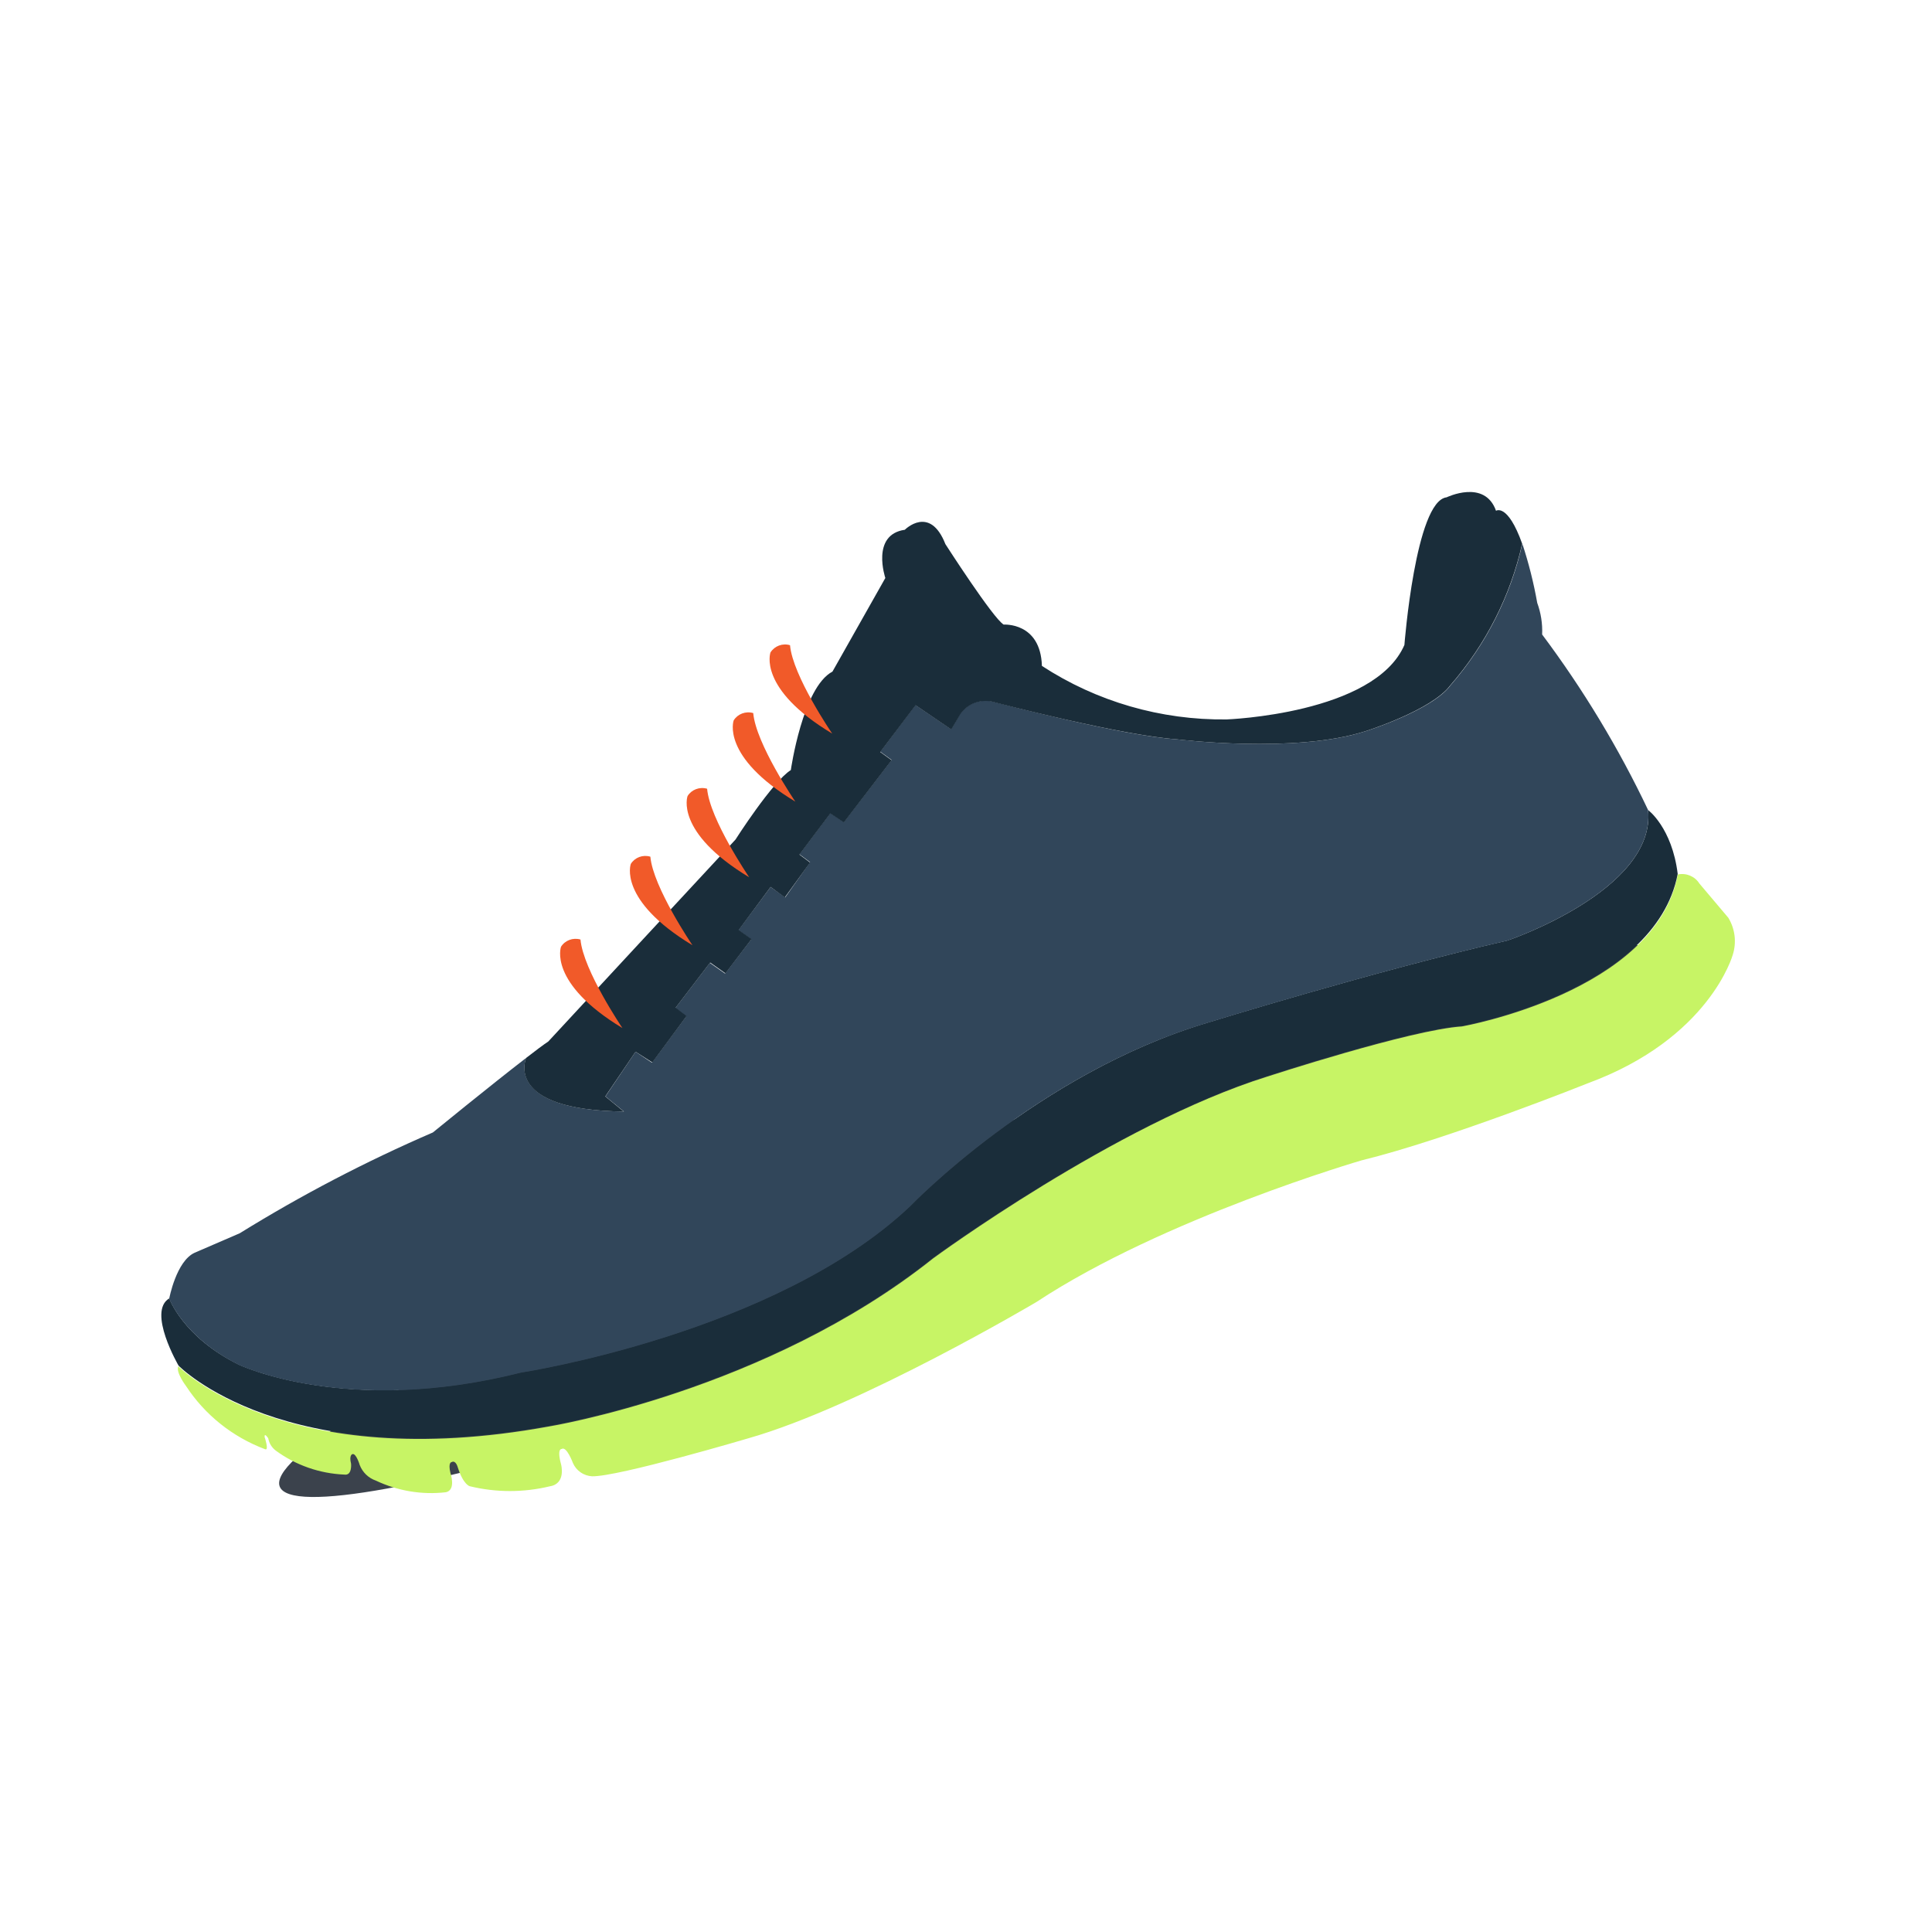 <svg xmlns="http://www.w3.org/2000/svg" xmlns:xlink="http://www.w3.org/1999/xlink" width="24px" height="24px" viewBox="0 0 24 24"><g fill="none" fill-rule="evenodd"><ellipse cx="12.09" cy="15.168" fill="#3B424C" fill-rule="nonzero" rx="9.225" ry="1" transform="translate(12.09, 15.168) rotate(-20.95) translate(-12.09, -15.168)"/><g fill-rule="nonzero" transform="translate(2, 6)"><path fill="#C7F465" d="M19.47,5.401 C19.554,5.54 19.574,5.707 19.525,5.861 C19.525,5.861 19.238,6.9 17.724,7.457 C17.724,7.457 15.993,8.151 14.912,8.415 C14.912,8.415 12.458,9.13 10.875,10.174 C10.875,10.174 8.683,11.474 7.293,11.868 C7.293,11.868 5.675,12.347 5.355,12.339 C5.25,12.333 5.158,12.269 5.117,12.174 C5.117,12.174 5.038,11.959 4.977,12 C4.977,12 4.915,11.99 4.97,12.191 C4.97,12.191 5.035,12.43 4.832,12.463 C4.505,12.542 4.164,12.542 3.838,12.463 C3.838,12.463 3.757,12.451 3.684,12.22 C3.684,12.22 3.66,12.135 3.61,12.163 C3.61,12.163 3.563,12.163 3.596,12.3 C3.596,12.3 3.668,12.508 3.54,12.537 C3.242,12.572 2.94,12.521 2.67,12.393 C2.577,12.361 2.504,12.29 2.469,12.2 C2.469,12.2 2.424,12.047 2.377,12.064 C2.377,12.064 2.334,12.075 2.361,12.183 C2.361,12.183 2.376,12.332 2.279,12.318 C1.97,12.305 1.673,12.201 1.426,12.02 C1.376,11.982 1.343,11.928 1.332,11.867 C1.332,11.867 1.283,11.79 1.287,11.851 C1.287,11.851 1.345,12.023 1.294,12.003 C0.889,11.851 0.545,11.576 0.311,11.218 C0.311,11.218 0.18,11.046 0.215,10.972 C0.215,10.972 1.519,12.323 4.816,11.721 C4.816,11.721 7.522,11.282 9.591,9.633 C9.591,9.633 11.856,7.966 13.733,7.377 C13.733,7.377 15.525,6.792 16.16,6.751 C16.16,6.751 18.569,6.328 18.842,4.863 C18.947,4.841 19.054,4.886 19.11,4.975 L19.47,5.401 Z"/><path fill="#1A2D3A" d="M18.473,4.062 C18.473,4.062 18.77,4.28 18.841,4.856 C18.562,6.32 16.159,6.745 16.159,6.745 C15.524,6.784 13.732,7.371 13.732,7.371 C11.855,7.963 9.59,9.625 9.59,9.625 C7.521,11.275 4.819,11.713 4.819,11.713 C1.523,12.316 0.218,10.964 0.218,10.964 C0.218,10.964 -0.174,10.291 0.103,10.129 C0.103,10.129 0.271,10.608 0.964,10.95 C0.964,10.95 2.305,11.596 4.469,11.05 C4.469,11.05 7.635,10.567 9.31,8.98 C9.31,8.98 10.889,7.334 12.996,6.705 C12.996,6.705 15.07,6.063 16.726,5.683 C16.725,5.685 18.575,5.059 18.473,4.062 Z"/><path fill="#31465A" d="M17.157,1.882 C17.668,2.565 18.109,3.295 18.473,4.062 C18.575,5.059 16.725,5.685 16.725,5.685 C15.069,6.065 12.995,6.708 12.995,6.708 C10.887,7.335 9.309,8.982 9.309,8.982 C7.635,10.569 4.468,11.052 4.468,11.052 C2.304,11.599 0.963,10.953 0.963,10.953 C0.274,10.609 0.102,10.132 0.102,10.132 C0.102,10.132 0.189,9.666 0.418,9.562 L0.978,9.32 C1.745,8.845 2.546,8.427 3.377,8.068 C3.377,8.068 4.1,7.478 4.536,7.142 C4.536,7.142 4.25,7.79 5.751,7.808 L5.521,7.62 L5.895,7.065 L6.099,7.201 L6.524,6.626 L6.389,6.522 L6.818,5.961 L7.007,6.094 L7.332,5.669 L7.171,5.557 L7.573,5.018 L7.754,5.148 L8.063,4.71 L7.931,4.612 L8.315,4.1 L8.483,4.212 L9.076,3.44 L8.935,3.338 L9.372,2.758 L9.815,3.058 L9.929,2.865 C10.026,2.728 10.204,2.67 10.365,2.724 C10.365,2.724 11.933,3.14 12.621,3.184 C12.621,3.184 14.093,3.367 14.971,3.081 C14.971,3.081 15.794,2.822 16.02,2.512 C16.46,2.006 16.766,1.402 16.911,0.754 C16.99,0.994 17.052,1.24 17.096,1.489 C17.142,1.615 17.163,1.748 17.157,1.882 Z"/><path fill="#1A2D3A" d="M16.584,0.345 C16.584,0.345 16.728,0.247 16.909,0.754 C16.763,1.402 16.457,2.006 16.017,2.512 C15.788,2.822 14.969,3.081 14.969,3.081 C14.091,3.367 12.619,3.184 12.619,3.184 C11.93,3.136 10.368,2.728 10.368,2.728 C10.206,2.674 10.028,2.731 9.932,2.869 L9.817,3.062 L9.374,2.761 L8.935,3.342 L9.076,3.444 L8.483,4.217 L8.315,4.105 L7.931,4.616 L8.063,4.715 L7.749,5.148 L7.573,5.018 L7.176,5.554 L7.336,5.666 L7.012,6.091 L6.822,5.957 L6.393,6.518 L6.529,6.622 L6.104,7.198 L5.895,7.065 L5.519,7.62 L5.748,7.808 C4.245,7.79 4.536,7.142 4.536,7.142 C4.657,7.048 4.756,6.974 4.811,6.938 C4.811,6.938 6.851,4.735 7.136,4.43 C7.136,4.43 7.595,3.71 7.824,3.566 C7.824,3.566 7.97,2.538 8.341,2.343 L8.998,1.18 C8.998,1.18 8.815,0.642 9.24,0.581 C9.24,0.581 9.551,0.267 9.744,0.759 C9.744,0.759 10.336,1.681 10.468,1.759 C10.468,1.759 10.926,1.726 10.943,2.272 C11.621,2.715 12.421,2.947 13.237,2.937 C13.237,2.937 15.073,2.871 15.446,2.012 C15.446,2.012 15.584,0.224 15.97,0.178 C15.97,0.179 16.443,-0.053 16.584,0.345 Z"/></g><path fill="#F15A29" fill-rule="nonzero" d="M7.211 11.671C7.118 11.644 7.019 11.681 6.969 11.761 6.969 11.761 6.804 12.21 7.732 12.771 7.732 12.771 7.245 12.052 7.211 11.671zM8.079 10.642C7.986 10.614 7.886 10.651 7.836 10.732 7.836 10.732 7.671 11.18 8.602 11.742 8.603 11.743 8.113 11.024 8.079 10.642zM8.784 9.798C8.691 9.771 8.591 9.808 8.541 9.889 8.541 9.889 8.376 10.337 9.307 10.898 9.307 10.898 8.817 10.179 8.784 9.798zM9.357 8.858C9.264 8.831 9.164 8.868 9.114 8.949 9.114 8.949 8.949 9.397 9.88 9.958 9.88 9.959 9.39 9.24 9.357 8.858zM9.814 8.015C9.722 7.987 9.622 8.024 9.571 8.105 9.571 8.105 9.407 8.554 10.338 9.113 10.338 9.113 9.847 8.396 9.814 8.015z"/></g></svg>